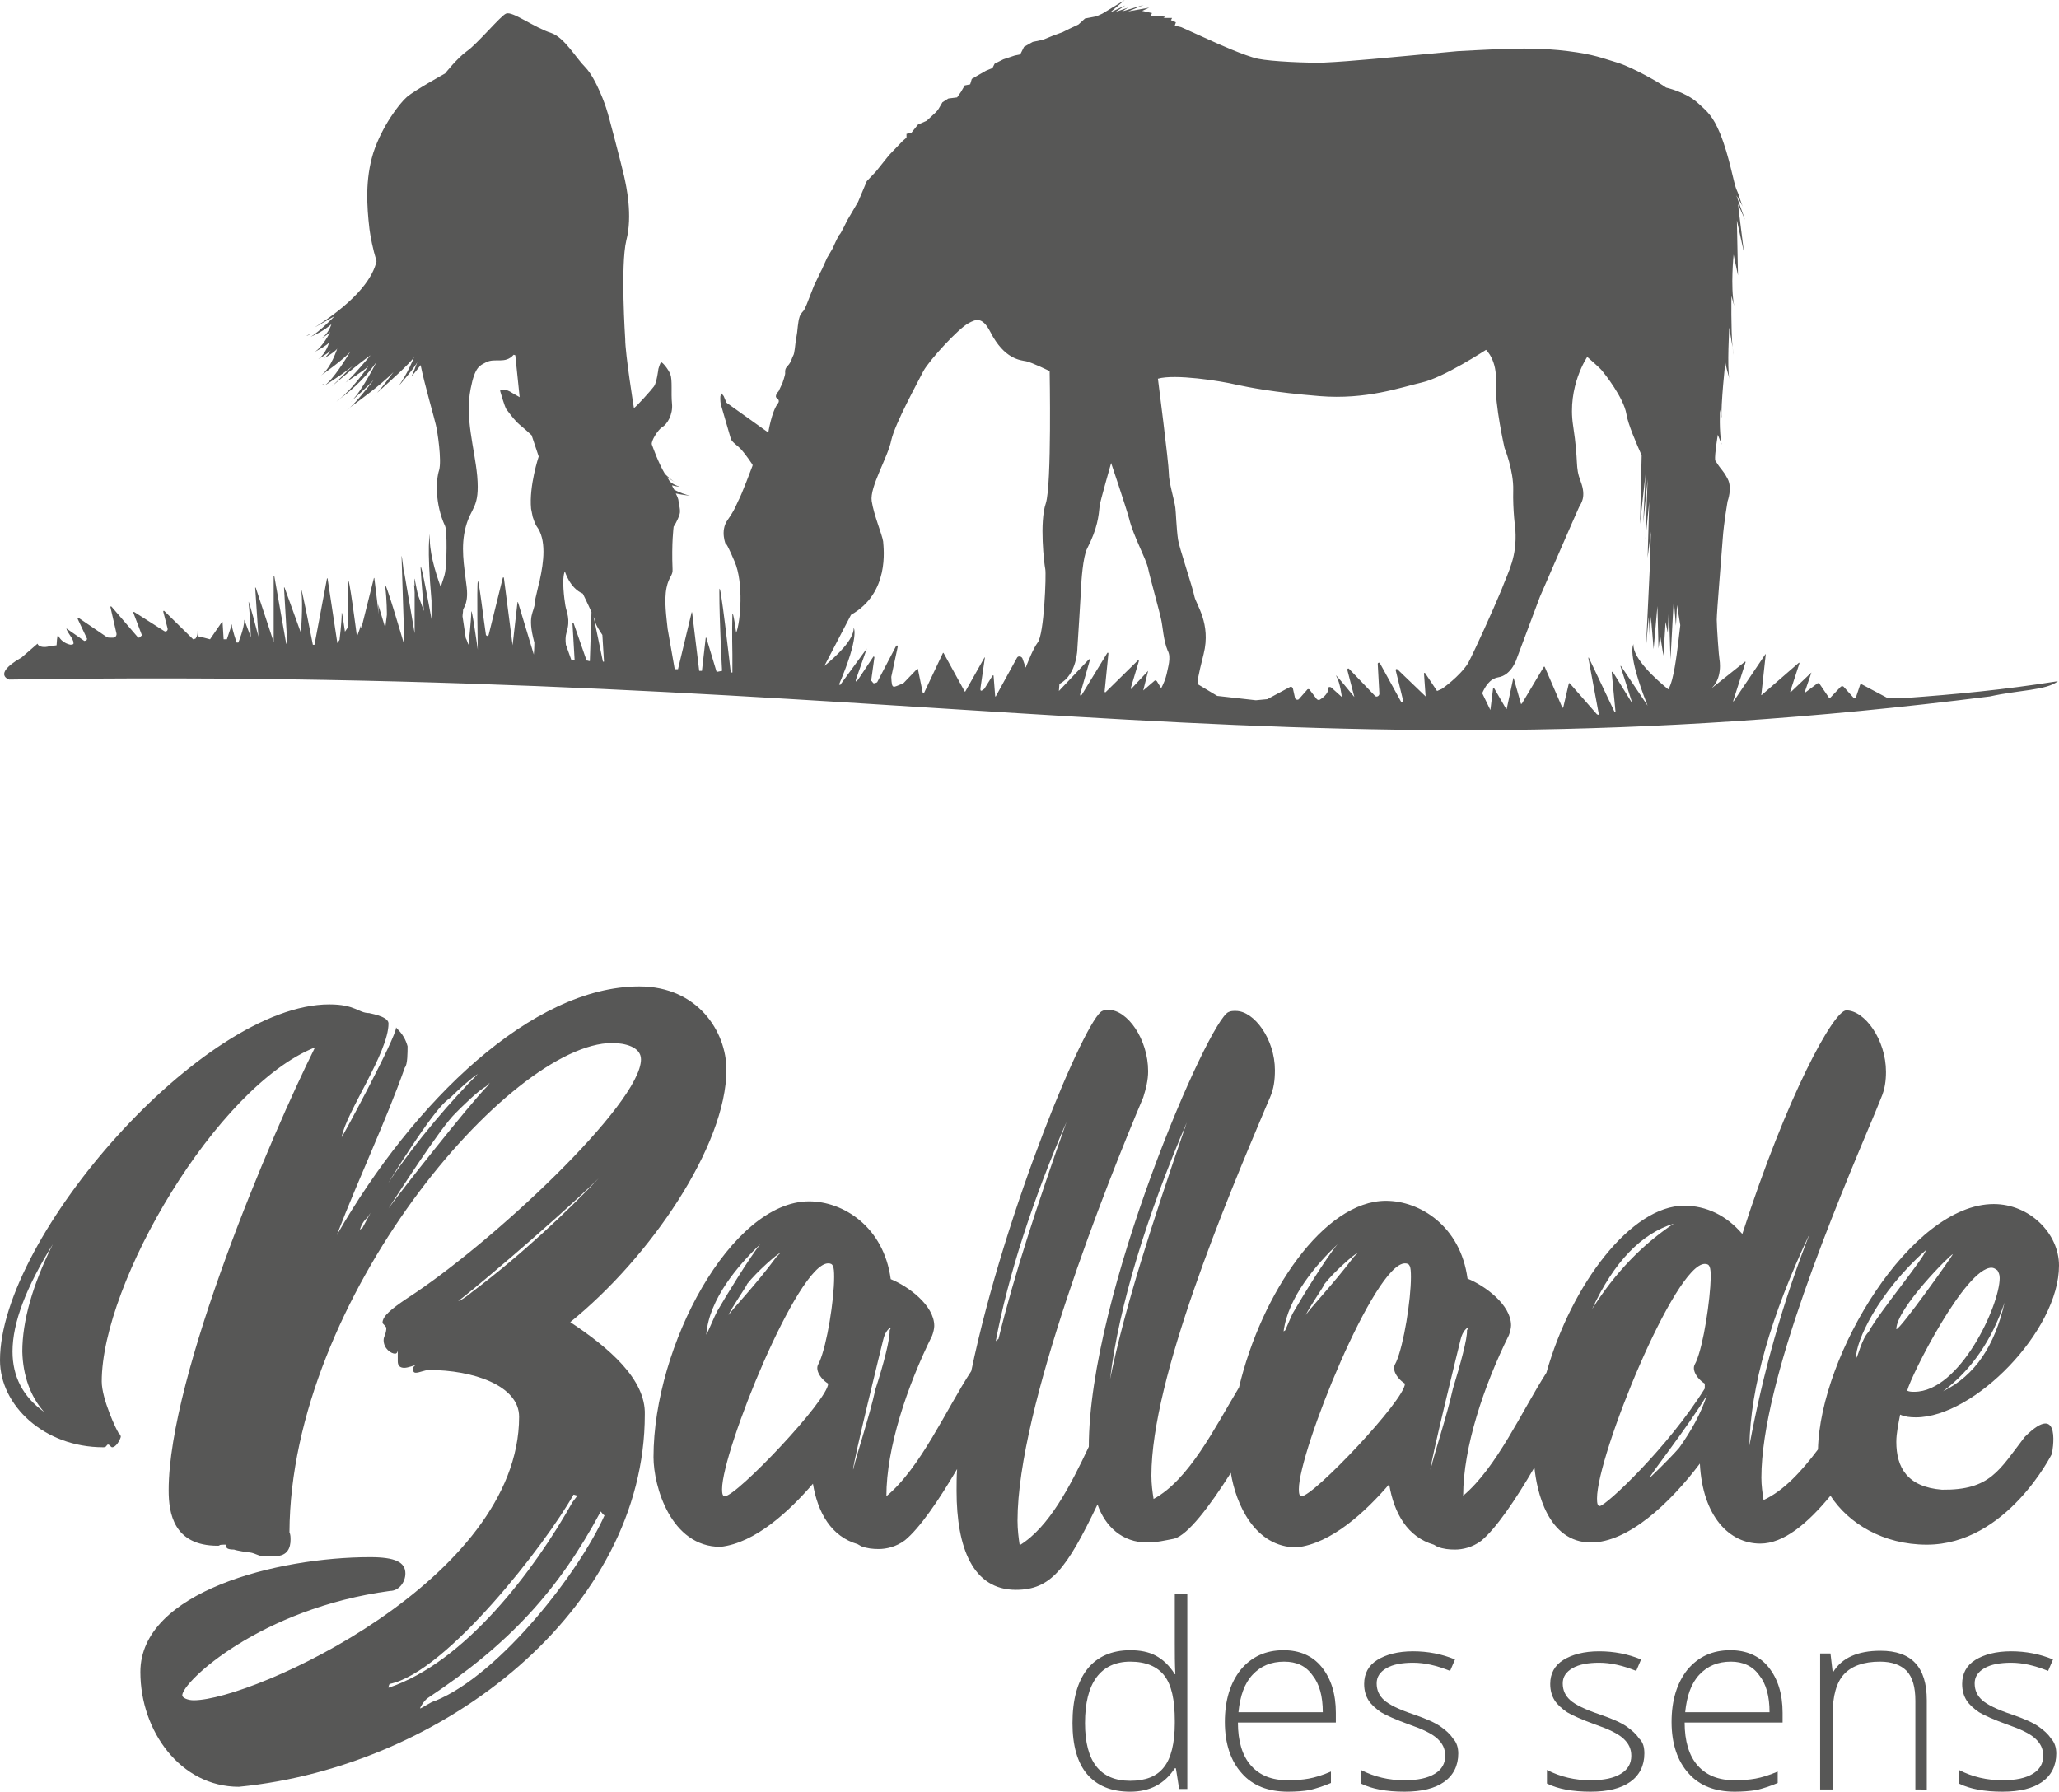 <?xml version="1.0" encoding="utf-8"?>
<!-- Generator: Adobe Illustrator 17.1.0, SVG Export Plug-In . SVG Version: 6.00 Build 0)  -->
<!DOCTYPE svg PUBLIC "-//W3C//DTD SVG 1.1//EN" "http://www.w3.org/Graphics/SVG/1.1/DTD/svg11.dtd">
<svg version="1.1" id="Calque_1" xmlns="http://www.w3.org/2000/svg" xmlns:xlink="http://www.w3.org/1999/xlink" x="0px" y="0px"
	 viewBox="0 0 378.4 329.3" enable-background="new 0 0 378.4 329.3" xml:space="preserve">
<g>
	<g>
		<g>
			<path fill="#575756" d="M207.7,303.3c1.8,0,3.4,0.3,4.7,1c1.3,0.7,2.5,1.8,3.5,3.4h0.1c-0.1-1.9-0.1-3.8-0.1-5.7v-9h2.3v35.8
				h-1.5l-0.6-3.8h-0.2c-1.9,2.9-4.6,4.3-8.2,4.3c-3.5,0-6.1-1.1-7.9-3.2c-1.8-2.1-2.7-5.3-2.7-9.4c0-4.3,0.9-7.6,2.7-9.9
				C201.6,304.5,204.3,303.3,207.7,303.3z M207.7,305.4c-2.7,0-4.8,1-6.2,2.9c-1.4,1.9-2.1,4.7-2.1,8.4c0,7.1,2.8,10.6,8.3,10.6
				c2.8,0,4.9-0.8,6.2-2.5c1.3-1.6,2-4.4,2-8.1v-0.4c0-3.9-0.6-6.6-1.9-8.3S210.6,305.4,207.7,305.4z"/>
			<path fill="#575756" d="M236.7,329.3c-3.6,0-6.5-1.1-8.5-3.4c-2-2.2-3.1-5.4-3.1-9.4c0-4,1-7.2,2.9-9.6c2-2.4,4.6-3.6,7.9-3.6
				c2.9,0,5.3,1,7,3.1c1.7,2.1,2.6,4.9,2.6,8.4v1.8h-18c0,3.4,0.8,6.1,2.4,7.9c1.6,1.8,3.8,2.7,6.8,2.7c1.4,0,2.7-0.1,3.8-0.3
				c1.1-0.2,2.5-0.6,4.1-1.3v2.1c-1.4,0.6-2.7,1-3.9,1.3C239.5,329.2,238.2,329.3,236.7,329.3z M236,305.4c-2.4,0-4.3,0.8-5.8,2.4
				c-1.5,1.6-2.3,3.9-2.6,6.9h15.5c0-2.9-0.6-5.2-1.9-6.8C240,306.2,238.3,305.4,236,305.4z"/>
			<path fill="#575756" d="M268,322.3c0,2.2-0.9,4-2.6,5.2c-1.7,1.2-4.1,1.8-7.3,1.8c-3.3,0-6-0.5-8-1.5v-2.5c2.5,1.3,5.2,1.9,8,1.9
				c2.5,0,4.3-0.4,5.6-1.2c1.3-0.8,1.9-1.9,1.9-3.3c0-1.3-0.5-2.3-1.5-3.2s-2.7-1.7-5-2.5c-2.5-0.9-4.3-1.7-5.3-2.3
				c-1-0.7-1.8-1.4-2.3-2.2c-0.5-0.8-0.8-1.8-0.8-3c0-1.9,0.8-3.4,2.4-4.4s3.8-1.6,6.6-1.6c2.7,0,5.3,0.5,7.7,1.5l-0.9,2.1
				c-2.5-1-4.7-1.5-6.8-1.5c-2,0-3.7,0.3-4.9,1c-1.2,0.7-1.8,1.6-1.8,2.8c0,1.3,0.5,2.3,1.4,3.1c0.9,0.8,2.7,1.7,5.4,2.6
				c2.3,0.8,3.9,1.5,4.9,2.2c1,0.7,1.8,1.4,2.3,2.2C267.7,320.2,268,321.2,268,322.3z"/>
			<path fill="#575756" d="M302.2,322.3c0,2.2-0.9,4-2.6,5.2c-1.7,1.2-4.1,1.8-7.3,1.8c-3.3,0-6-0.5-8-1.5v-2.5
				c2.5,1.3,5.2,1.9,8,1.9c2.5,0,4.3-0.4,5.6-1.2c1.3-0.8,1.9-1.9,1.9-3.3c0-1.3-0.5-2.3-1.5-3.2s-2.7-1.7-5-2.5
				c-2.5-0.9-4.3-1.7-5.3-2.3c-1-0.7-1.8-1.4-2.3-2.2c-0.5-0.8-0.8-1.8-0.8-3c0-1.9,0.8-3.4,2.4-4.4s3.8-1.6,6.6-1.6
				c2.7,0,5.3,0.5,7.7,1.5l-0.9,2.1c-2.5-1-4.7-1.5-6.8-1.5c-2,0-3.7,0.3-4.9,1c-1.2,0.7-1.8,1.6-1.8,2.8c0,1.3,0.5,2.3,1.4,3.1
				c0.9,0.8,2.7,1.7,5.4,2.6c2.3,0.8,3.9,1.5,4.9,2.2c1,0.7,1.8,1.4,2.3,2.2C302,320.2,302.2,321.2,302.2,322.3z"/>
			<path fill="#575756" d="M318.8,329.3c-3.6,0-6.5-1.1-8.5-3.4c-2-2.2-3.1-5.4-3.1-9.4c0-4,1-7.2,2.9-9.6c2-2.4,4.6-3.6,7.9-3.6
				c2.9,0,5.3,1,7,3.1c1.7,2.1,2.6,4.9,2.6,8.4v1.8h-18c0,3.4,0.8,6.1,2.4,7.9c1.6,1.8,3.8,2.7,6.8,2.7c1.4,0,2.7-0.1,3.8-0.3
				c1.1-0.2,2.5-0.6,4.1-1.3v2.1c-1.4,0.6-2.7,1-3.9,1.3C321.5,329.2,320.2,329.3,318.8,329.3z M318.1,305.4c-2.4,0-4.3,0.8-5.8,2.4
				c-1.5,1.6-2.3,3.9-2.6,6.9h15.5c0-2.9-0.6-5.2-1.9-6.8C322.1,306.2,320.3,305.4,318.1,305.4z"/>
			<path fill="#575756" d="M352,328.8v-16.2c0-2.5-0.5-4.3-1.6-5.5c-1.1-1.1-2.7-1.7-4.9-1.7c-3,0-5.2,0.8-6.6,2.3
				c-1.4,1.5-2.1,4-2.1,7.4v13.8h-2.3v-25h1.9l0.4,3.4h0.1c1.6-2.6,4.5-3.9,8.7-3.9c5.7,0,8.5,3,8.5,9.1v16.4H352z"/>
			<path fill="#575756" d="M377.9,322.3c0,2.2-0.9,4-2.6,5.2c-1.7,1.2-4.1,1.8-7.3,1.8c-3.3,0-6-0.5-8-1.5v-2.5
				c2.5,1.3,5.2,1.9,8,1.9c2.5,0,4.3-0.4,5.6-1.2c1.3-0.8,1.9-1.9,1.9-3.3c0-1.3-0.5-2.3-1.5-3.2s-2.7-1.7-5-2.5
				c-2.5-0.9-4.3-1.7-5.3-2.3c-1-0.7-1.8-1.4-2.3-2.2c-0.5-0.8-0.8-1.8-0.8-3c0-1.9,0.8-3.4,2.4-4.4s3.8-1.6,6.6-1.6
				c2.7,0,5.3,0.5,7.7,1.5l-0.9,2.1c-2.5-1-4.7-1.5-6.8-1.5c-2,0-3.7,0.3-4.9,1c-1.2,0.7-1.8,1.6-1.8,2.8c0,1.3,0.5,2.3,1.4,3.1
				c0.9,0.8,2.7,1.7,5.4,2.6c2.3,0.8,3.9,1.5,4.9,2.2c1,0.7,1.8,1.4,2.3,2.2C377.6,320.2,377.9,321.2,377.9,322.3z"/>
		</g>
		<g>
			<path fill="#575756" d="M104.8,243c14.6-11.8,28.7-32.4,28.7-46.4c0-7-5.3-15.3-16-15.3c-19.7,0-41.5,21.1-55.6,45.7
				c4.2-10.9,9-20.9,12.5-30.8c0.5-0.5,0.5-2.8,0.5-3.9c-0.7-2.5-2.1-3.2-2.1-3.5c0,1.9-10,20.4-10,20.2c0.7-4.4,8.6-15.5,8.6-20.9
				c0-1.4-3.9-1.9-3.5-1.9c-2.1,0-2.5-1.6-7.4-1.6C37.3,184.6,0,227.3,0,250c0,8.3,8.1,16,19,16c0.7,0,0.5-0.5,0.9-0.5
				c0.2,0,0.5,0.5,0.7,0.5c0.7,0,1.4-1.2,1.6-1.9c0-0.5-0.5-0.7-0.5-0.9c-0.2-0.2-3-6-3-9.3c0-18.1,21.1-54.2,39.2-61.4
				c-7.9,15.8-26.9,60.3-26.9,81.4c0,4.2,0.9,10.2,9,10.2c0.7,0-0.2-0.2,1.4-0.2c0.5,0-0.5,0.9,1.6,0.9c0.5,0.2,2.5,0.5,2.5,0.5
				c1.2,0,1.9,0.7,2.8,0.7h2.3c2.3,0,2.8-1.6,2.8-3c0-0.5,0-0.9-0.2-1.4c0.2-42.9,40.6-89.9,59.3-89.9c2.3,0,5.3,0.7,5.3,3
				c0,8.1-27.3,33.8-43.1,44c-2.8,1.9-4.4,3.2-4.4,4.4c0,0.2,0.2,0.2,0.7,0.9c0,1.2-0.5,1.6-0.5,2.3c0,1.6,1.4,2.5,2.1,2.5
				c0.5,0,0.5-0.7,0.5-0.7s0,0.5,0,2.1c0,0.9,0.5,1.2,1.2,1.2s1.9-0.5,2.1-0.5c0,0-0.5,0.2-0.5,0.7c0,0.2,0,0.7,0.5,0.7
				c0.7,0,1.6-0.5,2.5-0.5c7.9,0,16.5,2.8,16.5,8.6c0,29.9-48.9,52.1-59.8,52.1c-1.2,0-2.1-0.5-2.1-0.9c0-2.5,14.4-16,38.2-19.2
				c1.6,0,2.8-1.6,2.8-3.2c0-2.1-1.9-3-6.5-3c-16.9,0-42.2,6.3-42.2,21.1c0,10.9,7.4,21.1,18.1,21.1c37.8-3.7,74.6-32.7,74.6-68.4
				C118.7,253.5,111.9,247.7,104.8,243z M8.1,259.5c-3.9-2.8-5.8-6.5-5.8-11.1c0-5.3,2.5-11.8,7.4-19.7c-3.7,7.4-5.6,14.1-5.6,19.7
				C4.2,252.8,5.6,256.7,8.1,259.5z M82.7,201.8c1.6-1.6,4.2-3.9,5.1-4.4c-4.5,4.5-11.2,12.1-16.5,20.1
				C80,203.5,81.9,202.4,82.7,201.8z M66.1,226.2c0.2-0.9,0.7-1.8,1.4-2.4c0.2-0.3,0.4-0.6,0.6-0.9c-0.5,0.9-1,1.9-1.5,2.8
				C66.2,225.9,66.1,226.1,66.1,226.2z M89.5,199.7c-3.2,3.2-16.2,19.7-18.1,22.4c1.5-2.3,9.5-14.8,12.3-17.5
				c1.2-1.2,4.2-4.2,5.6-4.9c0.5-0.5,0.7-0.7,0.7-0.7S89.9,199.2,89.5,199.7z M86.7,237.5c-1.4,1.2-2.3,1.6-2.5,1.6
				c0.3,0,16.2-13.2,25.8-22.5C104.4,222.5,96,230.5,86.7,237.5z M71.6,309.5c10.4-2.1,28.7-25.7,33.8-34.8l0.7,0.2l-0.9,1.2
				c-7,12.5-19.7,29.4-33.8,34.1C71.4,309.8,71.6,309.5,71.6,309.5z M80,312.6c-0.9,0.2-2.5,1.4-2.8,1.4c0-0.2,0.7-1.4,1.4-1.9
				c15.1-10,24.1-19.9,31.8-34.3c0.2,0.2,0.5,0.7,0.7,0.7C106.6,288.7,92,307.7,80,312.6z"/>
			<path fill="#575756" d="M372.1,264.1c-4.7,6.1-6.3,9.8-15.2,9.7c-6.4-0.5-8.4-4.1-8.4-8.8c0-1.6,0.4-3.4,0.7-5
				c0.9,0.4,1.8,0.5,2.9,0.5c10.7,0,26.3-15.9,26.3-27.9c0-5.9-5.4-11.3-12-11.3c-15.2,0-31.9,27.7-32.3,45.1c-3,4-6.3,7.6-10,9.3
				c-0.2-1.3-0.4-2.7-0.4-4.1c0-17.7,13.8-50.2,20.9-67.1l1.1-2.7c0.7-1.6,0.9-3.2,0.9-4.8c0-5.9-3.9-11.3-7.3-11.3
				c-2.3,0-10.9,15.6-19.1,41.1c-2.9-3.4-6.6-5.2-10.7-5.2c-9.7,0-20.7,14.4-25.3,30.7c-4.5,7-9.1,17.4-15.3,22.6
				c0-8.9,3.8-20.2,8.4-29.5c0.2-0.5,0.4-1.3,0.4-1.8c0-3.8-4.8-7.3-8-8.6c-1.3-9.7-8.8-14.3-15-14.3c-11.4,0-22.9,17-27,34.3
				c-4.5,7.5-9.2,17-15.7,20.5c-0.2-1.3-0.4-2.7-0.4-4.3c0-17.9,13.9-50.8,20.9-67.4l0.9-2.1c0.7-1.6,0.9-3.2,0.9-5
				c0-5.7-3.8-10.9-7.2-10.9c-0.5,0-0.9,0-1.3,0.2c-3.6,1.3-25.7,52-25.7,79.9c-3.4,7.2-7.3,14.8-12.7,18.1
				c-0.2-1.3-0.4-2.9-0.4-4.5c0-20.7,16.4-62,23.1-77.8c0.5-1.6,0.9-3.2,0.9-4.8c0-5.9-3.8-11.3-7.3-11.3c-0.4,0-0.7,0-1.1,0.2
				c-3,1.1-17.9,36.5-24.1,66.2c-4.6,7-9.3,17.8-15.6,23c0-8.9,3.8-20.2,8.4-29.5c0.2-0.5,0.4-1.3,0.4-1.8c0-3.8-4.8-7.3-8-8.6
				c-1.3-9.7-8.8-14.3-15-14.3c-14.3,0-28.6,26.5-28.6,47c0,5.4,3.2,16.5,12.3,16.5c6.4-0.7,12.7-6.6,17-11.6
				c0.9,5.4,3.4,9.7,8.2,11.1l0.7,0.4c1.1,0.4,2.1,0.5,3.2,0.5c1.4,0,3.2-0.4,4.8-1.6c2.7-2.2,6.2-7.3,9.6-13.1
				c-0.1,1.4-0.1,2.7-0.1,4c0,10.5,3,18.2,10.9,18.2c6.4,0,9.3-3.8,15-15.7c1.4,4.1,4.6,7,9.1,7c1.8,0,3.4-0.4,5-0.7
				c2.5-0.7,6.4-5.8,10.4-12.1c0.9,5.7,4.4,13.7,12.1,13.7c6.4-0.7,12.7-6.6,17-11.6c0.9,5.4,3.4,9.7,8.2,11.1l0.7,0.4
				c1.1,0.4,2.1,0.5,3.2,0.5c1.4,0,3.2-0.4,4.8-1.6c2.7-2.2,6.3-7.5,9.8-13.5c0.4,4.2,2.4,13.8,10.4,13.8c6.8,0,14.5-7.2,20-14.5
				c0.5,9.7,5.4,14.7,11.1,14.7c4.3,0,8.7-3.7,12.9-8.8c3.3,5.1,9.7,9,17.7,9c14.7,0,23-16.7,23-16.7S379.1,257.1,372.1,264.1z
				 M133.9,241.7c0.3-1,3.4-5.4,3.4-5.7c1.8-2.3,5.7-5.7,6.1-5.7c0,0-0.2,0.2-0.7,0.7C138.8,236.3,134.5,240.7,133.9,241.7z
				 M131.8,241c-0.5,0.9-1.8,4.1-2,4.3c0.5-6.6,6-12.9,9.9-16.6C137.7,231.2,133.3,238.4,131.8,241z M150.6,250.3
				c-0.2,0.4-0.4,0.7-0.4,1.1c0,1.3,1.3,2.5,2,2.9c0,3-16.8,20.7-19,20.7c-0.4,0-0.5-0.5-0.5-1.3c0-7,13.9-41.5,19.5-41.5
				c0.9,0,1.1,0.5,1.1,2.5C153.3,238.9,152,247.1,150.6,250.3z M160.9,255.3c-1.1,5-3.4,11.8-4.1,14.8c-0.2-0.7,5.5-23.8,5.5-23.8
				c0.4-1.8,1.3-2.3,1.4-2.3c0,0,0,0.2-0.2,0.5C163.6,246,162.4,250.7,160.9,255.3z M183.5,246.1c-0.2,0.1-0.4,0.3-0.5,0.4
				c2.3-12.1,6.8-26,13-40.3C190.6,221.5,186.3,234.6,183.5,246.1z M204,253.5c1.6-13.4,6.8-30.2,14.1-47.2
				C211.7,224.9,206.7,240.3,204,253.5z M240,241.7c0.3-1,3.4-5.4,3.4-5.7c1.8-2.3,5.7-5.7,6.1-5.7c0,0-0.2,0.2-0.7,0.7
				C244.8,236.3,240.5,240.7,240,241.7z M245.8,228.7c-2.1,2.5-6.5,9.7-8,12.3c-0.4,0.6-1.1,2.4-1.6,3.5c-0.1,0.1-0.2,0.1-0.3,0.2
				C236.7,238.4,242,232.3,245.8,228.7z M256.6,250.3c-0.2,0.4-0.4,0.7-0.4,1.1c0,1.3,1.3,2.5,2,2.9c0,3-16.8,20.7-19,20.7
				c-0.4,0-0.5-0.5-0.5-1.3c0-7,13.9-41.5,19.5-41.5c0.9,0,1.1,0.5,1.1,2.5C259.3,238.9,258,247.1,256.6,250.3z M267,255.3
				c-1.1,5-3.4,11.8-4.1,14.8c-0.2-0.7,5.5-23.8,5.5-23.8c0.4-1.8,1.3-2.3,1.4-2.3c0,0,0,0.2-0.2,0.5
				C269.7,246,268.4,250.7,267,255.3z M307.6,224.9c-5.7,3.8-10.7,8.9-15,15.7C296.6,231.9,301.7,226.7,307.6,224.9z M308.6,266.1
				c-2,2.3-5.4,5.5-5.4,5.5c-0.4,0,7.3-9.7,10.5-15.2C312.6,259.8,310.8,263,308.6,266.1z M311.7,250.3c-0.2,0.4-0.4,0.7-0.4,1.1
				c0,1.3,1.3,2.5,2,2.9v0.9c-6.8,10.9-18.2,21.6-19.3,21.6c-0.4,0-0.5-0.5-0.5-1.4c0-7.9,14.3-43.1,19.8-43.1
				c0.9,0,1.1,0.5,1.1,2.5C314.3,238.9,313.1,247.1,311.7,250.3z M321.5,265.7c0.2-10.7,3.9-23.8,11.1-39
				C327.6,239.4,324,252.3,321.5,265.7z M357.1,255.7c5.2-3.9,8.9-9.3,11.3-16.3C366.6,247.3,363,252.8,357.1,255.7z M366,233
				c0.4,0,0.7,0.2,1.1,0.5c0.2,0.4,0.4,0.7,0.4,1.4c0,5-7.3,20.9-15.7,20.9c-0.4,0-0.9,0-1.3-0.2C351.2,252.8,361.2,233,366,233z
				 M358.9,230.5c0,0.2-9.7,13.9-10.4,13.8C348.5,240.5,358.5,230.5,358.9,230.5z M353.9,229.8c0,1.1-8.6,11.4-10.5,15
				c-1.3,1.3-2,4.8-2.3,4.8C341,246.6,345.1,237.6,353.9,229.8z"/>
		</g>
	</g>
	<g>
		<path fill="#575756" d="M350,128.3l-3.1,0l-4.7-2.5c-0.2-0.1-0.4,0-0.4,0.2l-0.7,2.1c-0.1,0.2-0.4,0.3-0.5,0.1l-1.8-2
			c-0.1-0.1-0.3-0.1-0.5,0l-1.9,2c-0.1,0.1-0.2,0.1-0.3,0l-1.7-2.5c-0.1-0.1-0.3-0.2-0.4-0.1l-2.4,1.8l1.3-3.8l-3.8,3.6
			c0,0-0.1,0-0.1-0.1l1.7-5.2c0-0.1-0.1-0.1-0.1-0.1l-6.8,5.9c-0.1,0.1-0.2,0-0.1-0.1l0.8-7.3c0-0.1-0.1-0.1-0.1,0l-5.8,8.6
			c0,0-0.1,0-0.1,0l2.3-7.2c0-0.1-0.1-0.1-0.1-0.1l-6.4,5.1l0,0c0,0,0,0,0,0c2.4-1.9,1.7-5.5,1.7-5.5c-0.1-0.4-0.5-5.9-0.5-7.3
			c0-1.4,0.9-12.1,1.1-14.9c0.2-2.9,0.9-6.9,0.9-6.9s0.9-2.4,0-4.1c-0.9-1.7-1.1-1.5-2.1-3.1c-0.1-0.1-0.1-0.2-0.2-0.3
			c-0.1-1.2,0.5-4.7,0.5-4.7l0.7,1.8c-0.5-2.4-0.3-6.4-0.3-6.4l0.3,1.5c0,0,0-0.1,0-0.1c-0.2-1.8,0.7-10.7,0.7-10.1
			c0,0.4,0.5,2.2,0.7,2.9c-0.4-2,0-9.3,0-9.3l0.6,3.6c-0.3-3.2-0.2-9.4-0.2-9.4l0.5,1.8c-0.7-3.6-0.1-9.4-0.1-9.4l0.8,3.8l-0.2-10.1
			l1.3,5.9l-1.1-8.9l1.3,2.9l-1.6-4.5l1.4,2.4c-0.6-0.9-0.7-2-1.3-3.3c-0.6-1.2-1.3-6.1-3.1-10.5c-1.3-3.1-2.2-3.9-4.1-5.6
			c-2.2-2-5.8-2.8-5.8-2.8c-1.2-0.9-6.3-3.8-9-4.6c-2.7-0.8-4.2-1.5-9-2.1c-4.8-0.6-8.9-0.5-11.9-0.4c-3,0.1-8.4,0.4-8.4,0.4
			l-9.7,0.9c-1.3,0.1-10.1,1-14.9,1.2c-2.9,0.1-9.7-0.2-12.1-0.7c-2.4-0.5-7.9-3-7.9-3L217.1,5l-1.2-0.3l0.2-0.6l-0.9-0.4l0.2-0.4
			h-1.6l0.4-0.2l-1.3-0.2l-1.4,0l0.2-0.5L209.9,2l1.3-0.6l-3.9,0.7l2.9-1.2l-4,1.2l1.1-0.7L205,2.2l1.8-1.2L204,2.3l2.7-2.3
			l-4.1,2.5L201.5,3l-2.1,0.4l-1.2,1.1l-1.7,0.8l-1.2,0.6l-1.9,0.7l-1.7,0.7l-1.9,0.4l-1.6,0.9l-0.7,1.4l-1,0.2l-2.1,0.7l-1.6,0.8
			l-0.4,0.8l-1.2,0.5l-1.4,0.8l-1.2,0.7l-0.3,1l-1,0.2l-0.7,1.2l-0.7,1l-1.6,0.2l-1.1,0.7c0,0-0.4,0.7-0.7,1.2c-0.3,0.5-0.9,1-0.9,1
			l-1.3,1.2l-1.6,0.7l-1.2,1.5l-0.9,0.2v0.7l-0.7,0.6l-2.5,2.6l-2.4,3l-1.7,1.8l-1.6,3.8l-2,3.4c0,0-1.2,2.5-1.4,2.6
			c-0.2,0.1-1.3,2.6-1.3,2.6s-0.7,1.2-1,1.7c-0.3,0.6-0.9,2.1-1.2,2.6c-0.2,0.4-1.2,2.5-1.2,2.5l-0.9,2.3c0,0-0.8,2.2-1.1,2.4
			c-0.2,0.2-0.6,0.7-0.7,1.2c-0.2,0.5-0.4,2.7-0.4,2.7l-0.3,1.9c0,0-0.2,2.1-0.4,2.3c-0.2,0.3-0.4,1.3-1,1.9c-0.6,0.6-0.5,1-0.5,1.4
			c0,0.4-0.5,1.8-0.5,1.8l-0.7,1.5c0,0-0.9,0.9-0.3,1.3c0.6,0.4,0.2,0.9,0.2,0.9c-1.2,1.5-1.8,5.4-1.8,5.4l-7.7-5.5l-0.5-1.2
			l-0.4-0.5l-0.2,0.5c0,0-0.1,0.8,0.1,1.6c0.2,0.7,1.6,5.5,1.8,6.2c0.2,0.7,1.2,1.2,2,2.1c0.8,0.9,2,2.7,2,2.7v0.2
			c0,0-2.1,5.6-2.6,6.4c-0.4,0.8-0.6,1.6-2,3.6c-1.4,2-0.3,4.5-0.3,4.5s-0.2-1.1,1.6,3.1c1.7,3.9,1.1,11.1,0.3,13.1
			c0,0-0.6-4.3-0.7-3.4c-0.1,3.3,0,7.4,0,7.4c0,1.2,0,2.4,0,3.3c-0.1,0-0.2,0-0.3,0c0,0-2.1-18.7-2.1-14.9c0,5.5,0.5,14.6,0.5,14.6
			c-0.6,0.1-0.4,0.1-1,0.2l-1.9-6.3c-0.1,0,0,0-0.1,0l-0.7,6.1c-0.1,0-0.3,0-0.5,0l-1.3-10.7c0-0.1-0.1-0.1-0.1,0l-2.5,10.4l-0.6,0
			l-1.3-7.4c-0.2-2-0.7-5.2-0.2-7.6c0.4-2,1.2-2.2,1.1-3.4c-0.2-4.8,0.2-7.8,0.2-7.8s0.7-1,1.1-2.3c0.2-0.7-0.1-1.6-0.2-2.4
			c0-0.3-0.2-0.8-0.5-1.4c1.4,0.3,2.6,0.4,2.6,0.4c-0.9-0.2-2-0.6-2.9-1.1c-0.1-0.2-0.3-0.5-0.4-0.8c1,0.3,1.4,0.2,1.4,0.2
			c-0.6-0.1-1.2-0.4-1.8-0.9c-0.1-0.2-0.2-0.3-0.3-0.5c-0.1-0.1-0.1-0.2-0.2-0.3c0.9,0.6,1.7,1.1,1.7,1.1c-0.8-0.5-1.5-1.1-2.1-1.7
			c-1.3-2.2-2.2-4.9-2.4-5.4c-0.2-0.6,1.1-2.7,1.9-3.2c0.9-0.5,2-2.3,1.8-4.3c-0.2-2,0.1-4.3-0.3-5.4c-0.4-1-1.5-2.3-1.7-2.2
			c-0.2,0.1-0.5,1.2-0.5,1.2s-0.3,2.5-0.8,3.2c-0.5,0.7-3.3,3.8-3.7,4c0,0-1.6-9.9-1.6-12.7c0,0-0.9-13.5,0.2-18.1
			c1.2-4.6,0-10-0.4-11.8c-0.4-1.8-3-11.8-3.2-12.2c-0.1-0.5-1.9-5.7-3.9-7.8c-1.8-1.8-3.8-5.4-6.2-6.3c-3.4-1.1-7.2-4.1-8.4-3.6
			c-1,0.4-5.3,5.6-7.2,6.9c-1.8,1.3-4,4.1-4,4.1s-5.6,3.1-7,4.3c-1.4,1.2-4.6,5.4-6.2,10.3c-1.5,4.9-1.2,9.7-0.7,14
			c0.2,1.5,0.6,3.6,1.3,5.9c-0.6,2.7-3.1,6.9-11.4,12.2l3.7-2.1c0,0-2.8,2.9-4.4,3.8c0.9-0.4,2.4-1.1,3.8-2.3c0,0-0.5,1.8-2,2.7
			c0,0,1.4-0.8,1.8-1.3c0,0-1.4,2.8-2.9,3.7c0,0,2.5-1.3,2.7-1.8c0,0-0.5,2-2,3.1c0,0,1.6-0.9,2.3-1.6c-0.3,0.4-0.9,1.3-1.3,1.5
			c0,0,2.4-1.4,2.5-1.9c0,0-1.1,3.6-3,5c0,0,4.3-3,5.4-4.4c-0.8,1.3-3.1,5.1-4.8,6.3c1.1-0.7,4.5-2.8,6.8-5C64.7,67.2,62,70.1,61,71
			c0.8-0.7,4.9-4.2,7.1-5.7c0,0-3.6,4.3-4.6,5c0,0,3.7-2.4,4.2-3c-0.4,0.6-3.1,4.4-5.4,6.1c1.3-0.9,4.5-3.4,6.9-6.9
			c0,0-2.6,5.2-4.5,7.1c0.9-0.8,2.9-2.6,4-3.8c-1.1,1.4-3.2,4.1-4.4,5.1c1.5-1.1,5.9-4.3,8-6.5c-0.8,1.1-2,2.7-3,3.8
			c2.1-1.9,6.3-5.6,6.8-6.6c-0.2,0.6-1.2,3-2.8,5.3c0,0,3-3.4,3.4-4.4c-0.2,0.6-0.8,2.2-1.1,2.7c0,0,0.9-1,1.7-2.1
			c0.7,3.5,2.6,10,2.8,11c0.3,1.2,1.1,6.5,0.6,8.3c-0.6,1.8-0.8,6.2,1.1,10.3c0.4,0.9,0.3,7.1,0,8.5c-0.1,0.7-0.5,1.6-0.8,2.7
			c-1.1-3-2.2-6.8-2-9.7c0,0-0.6,1.9,0.3,12.2l0,3.4c0,0-2.1-11.7-2-9.3c0.1,1.8,0.6,7.8,0.6,7.8l-1.1-3c0,0-0.4-1.8-0.6-2.9
			c-0.1-0.3,0,1.3,0,1.3l-0.1-0.2l0.1,1.4l0,7.5l-1.9-11.1l0,0.7c0,0-0.5-4.6-0.5-3.7c0.1,3.6,0.4,12.4,0.4,12.4l0,3.5
			c0,0-3.8-13-3.4-10.3c0.3,2.2,0.3,5.1,0.3,5.1l-0.3,2.4l-1.3-4.3l0.1,1.8l-0.8-6.6c0-0.1-0.1-0.1-0.1,0l-2.3,9.2
			c0,0-0.1-0.6-0.1-0.5c-0.3,1-0.7,2-0.7,2s-1.6-12.4-1.6-9.9c0,2.8,0,8.1,0,8.1c0,0,0,0,0,0l-0.6,0.9c0,0-0.6-4.2-0.6-3.4
			c0,1.8-0.4,4.9-0.4,4.9l-0.4,0.6l-1.8-11.9c-0.1,0-0.1,0-0.1,0l-2.3,12.2c-0.1,0-0.1,0-0.3,0c0,0-2.4-12.3-2.1-9.8
			c0.3,2.7-0.1,7.6-0.1,7.6c0,0,0,0,0,0l-3-8.3c0-0.1-0.1,0-0.1,0l0.6,10.3c-0.1,0-0.2,0-0.2,0l-2.2-12.5c0,0,0,0-0.1,0L50.3,118
			c0,0,0,0,0,0L47,108c0,0-0.1,0-0.1,0l0.6,9c0,0-2-7.7-1.8-6.2c0.3,2.7,0.4,6.3,0.4,6.3l-1.2-3.2c0,0,0,0,0,0c0,0,0,0,0,0
			c0,1.6-1.1,4.2-1.1,4.2c-0.2,0-0.1,0-0.3,0c0,0-0.9-2.5-0.9-3.4c0,0-0.1,0.3-0.1,0.3c0,0-0.3,1.4,0,0.1l-0.8,2.4
			c-0.2,0-0.4,0-0.6,0l-0.2-3.2c0,0,0,0-0.1,0l-2.2,3.2c-1.1-0.3-1.1-0.3-2.1-0.5l-0.1-0.9c0,0-0.1-0.1-0.1-0.1
			c0.1,0.9-0.4,1.4-0.4,1.4c-0.2,0-0.2,0.1-0.4,0.1l-5.3-5.2c-0.1-0.1-0.2,0-0.2,0.1l0.8,3.1c0.1,0.4-0.3,0.7-0.6,0.5l-5.5-3.5
			c-0.1-0.1-0.2,0-0.2,0.1l1.6,4.2c-0.4,0.2-0.2,0.4-0.7,0.4l-4.9-5.7c-0.1-0.1-0.3,0-0.2,0.1l1.1,4.8c0.1,0.4-0.2,0.8-0.6,0.8
			c-0.2,0-0.3,0-0.5,0c-0.3,0-0.6,0-0.8-0.2l-5-3.4c-0.1-0.1-0.3,0.1-0.2,0.2l1.7,3.6c-0.1,0.3,0,0.3-0.5,0.4c0,0-3.3-2.3-3.3-2.3
			c0.1,0.7,1.3,1.9,1.3,2.6c0,0.3,0.1,0.3-0.5,0.4c0,0-1.6-0.2-2.3-1.7c-0.2-0.4-0.3,1.8-0.3,1.8c-0.2,0-0.5,0.1-0.7,0.1
			c-0.2,0-0.5,0.1-0.7,0.1c-0.7,0.2-1.9,0.2-2.1-0.5c0,0,0,0,0,0l-3,2.6c-0.1,0-0.1,0.1-0.2,0.1c-5.1,3-2,3.9-2,3.9
			c167.1-2.6,232.9,19.7,364,3.1c5.4-1.2,10.4-1.1,12.5-2.8C368.1,126.8,359.6,127.6,350,128.3z M99.2,106.6c0,0.2-0.1,0.4-0.1,0.5
			l-0.1,0.3l-0.3,1.3l0,0c-0.2,0.9-0.4,1.6-0.4,2c-0.1,2-1.5,2.2-0.1,7.4c0,0,0,1.1-0.1,2.2l-2.9-9.6c0-0.1-0.1,0-0.1,0l-0.9,7.9
			l-1.6-12.4c0-0.1-0.2-0.1-0.2,0l-2.6,10.5c-0.1,0.3-0.4,0.2-0.5,0c-0.4-2.6-1.4-11-1.5-9.8c-0.2,1,0,12.5,0,12.5s-1.2-8.6-1.2-6.8
			c0,1.3-0.5,5.9-0.5,5.9c-0.2-0.4-0.3-0.9-0.5-1.2l-0.6-4c0-0.4,0.1-0.7,0.1-1.2c0.1-0.5,1.1-1.3,0.6-4.7
			c-0.4-3.4-1.1-6.9-0.1-10.6c1-3.7,2.6-3.4,2.1-9.3c-0.5-5.3-2.3-10.6-1.2-16.1c0.8-4.1,1.7-4.2,2.8-4.8c1.7-0.9,3.5,0.4,5.1-1.4
			l0.3,0.1l0.8,7.7l-1.4-0.8l0,0c0,0-1.4-1-2.2-0.4c0,0,0.8,2.9,1.2,3.5v0l0.1,0.1c0,0,1.1,1.5,1.8,2.2c0.6,0.6,1.1,0.9,2.7,2.4
			l0.5,1.5c0,0,0,0,0,0l0.8,2.4c0,0-1.8,5.4-1.4,9.6l0.3,1.5c0.2,0.6,0.4,1.2,0.7,1.7C100.5,99.2,99.9,103.4,99.2,106.6z
			 M108.4,121.5c-0.3,0-0.3-0.1-0.6-0.1l-2.4-6.9c0-0.1-0.2-0.1-0.2,0l0.4,6.8c-0.2,0-0.4,0-0.6,0l-1-2.8c-0.1-0.8-0.1-1.5,0.1-2.2
			c0.8-2.5,0-3.8-0.2-5c-0.2-1.2-0.7-4.9-0.1-6.3c0,0,0.9,3.1,3.3,4.1c0,0,0.9,1.8,1.6,3.4L108.4,121.5z M110.8,121.6l-1.7-8.2
			c0.2,0.4,0.3,0.7,0.3,1c0.2,0.6,0.7,1.4,1.3,2.3l0.3,4.9C110.8,121.6,110.9,121.6,110.8,121.6z M192.2,92.5
			c-1.2,3.5-0.3,11.2-0.1,12.1c0.2,0.9-0.2,12-1.4,13.5c-0.8,1.1-1.6,3.1-2.2,4.6l-0.6-1.7c-0.2-0.4-0.8-0.5-1-0.1l-3.9,7.1
			c-0.1,0-0.1,0-0.1,0l-0.3-3.8c0-0.1-0.1-0.1-0.2,0l-1.5,2.4c-0.5,0.4-0.8,0.6-0.7-0.2l0.8-5.5c0-0.1-0.1-0.1-0.1,0l-3.5,6.2
			c-0.1,0-0.1,0-0.1,0l-3.9-7.1c0,0-0.1,0-0.1,0l-3.5,7.4c-0.1,0-0.1,0-0.2,0l-0.9-4.4c0-0.1-0.1-0.1-0.2,0l-2.5,2.6
			c-1.9,0.7-2.1,1.3-2.2-1.2l1.2-5.6c0-0.2-0.2-0.2-0.3-0.1l-3.5,6.7c-0.9,0.4-0.6,0.1-1.1-0.3l0.6-4.3c0-0.1-0.2-0.2-0.2-0.1
			l-2.8,4.2c-0.4,0.5-0.5,0.4-0.4,0l2-5.7l-4.9,6.7c-0.1-0.1-0.1,0-0.2-0.1c3.8-8.9,2.7-10.4,2.7-10.4c0,2.2-3.1,5.1-5.4,7l4.9-9.4
			c7.1-4,6-12.1,5.9-13.5c-0.2-1.3-1.7-4.8-2.1-7.4c-0.4-2.6,3-8.1,3.6-11.2c0.7-3.1,4.9-10.7,5.9-12.7c1.1-2,6.4-7.8,8.3-8.8
			c1.3-0.7,2.5-1.3,4,1.6c2.6,5.1,5.6,5.2,6.6,5.4c1,0.2,4.3,1.8,4.3,1.8S193.3,89.1,192.2,92.5z M214.4,123.9
			c-0.2,0.9-0.6,1.8-1,2.6l-0.8-1.3c-0.1-0.1-0.3-0.2-0.4-0.1l-2.1,1.8l0.9-3.6l-3.1,3.3c0,0.1-0.1,0-0.1-0.1l1.5-5
			c0-0.1-0.1-0.2-0.2-0.1l-5.9,5.8c-0.1,0.1-0.2,0-0.2-0.1l0.7-7c0-0.1-0.1-0.2-0.2-0.1l-4.7,7.7c-0.2,0.2-0.3,0.2-0.3-0.1l1.8-6.3
			c0-0.1-0.1-0.2-0.2-0.1l-5.5,5.8l0.1-1.3c3.3-1.7,3.3-6.6,3.3-6.6s0.7-10.9,0.7-11.4c0-0.5,0.3-5.4,1.1-6.9
			c1.9-3.7,2.1-5.9,2.3-7.9c0.1-0.8,2.1-7.8,2.1-7.8s2.7,8,3.3,10.2c0.8,3.3,3.1,7.3,3.5,9.2c0.3,1.5,2.1,7.9,2.4,9.4
			c0.3,1.3,0.4,3.8,1.2,5.7C215.3,120.8,214.6,122.8,214.4,123.9z M265,126.6l-0.9,0.4l-2.2-3.3c-0.1-0.1-0.2,0-0.2,0.1l0.3,4.2
			l-5.2-5c-0.1-0.1-0.4,0-0.3,0.2l1.4,5.7c0.1,0.2-0.3,0.3-0.4,0.1l-3.9-7.1c-0.1-0.2-0.4-0.1-0.4,0.1l0.3,5.5
			c0,0.4-0.5,0.7-0.8,0.4l-4.8-5c-0.1-0.1-0.3,0-0.3,0.2l1.3,5c0,0-4-4.9-3.3-3.8c0.7,1.2,1,3.8,1,3.8l-1.9-1.7
			c-0.2-0.2-0.6-0.2-0.6,0.1c0.1,1.1-1.4,2-1.4,2c-0.2,0.2-0.5,0.2-0.7,0l-1.3-1.7c-0.1-0.2-0.4-0.2-0.5,0l-1.5,1.7
			c-0.2,0.2-0.6,0.1-0.7-0.2l-0.4-1.8c-0.1-0.2-0.3-0.4-0.6-0.2l-4.1,2.2l-2.1,0.2l-7.1-0.8l-3.5-2.1c-0.2-0.5-0.1-1.2,1-5.6
			c1.4-5.6-1.4-9.1-1.7-10.6c-0.3-1.6-2.8-9-3-10.4c-0.3-2-0.4-5.3-0.5-5.9c-0.2-1.5-1.2-4.6-1.2-6.4c0-1.7-2-17.3-2-17.3
			c3.1-0.9,11.5,0.4,14.4,1.1c2.4,0.5,6.7,1.4,15.3,2.1c8.6,0.7,14.9-1.6,18.8-2.5c4-0.9,11.8-6,11.8-6s2.1,1.9,1.8,6
			c-0.2,4.1,1.6,12,1.6,12s1.7,4.2,1.6,7.8c-0.1,3.6,0.4,7.3,0.4,7.3c0.3,5-1.2,7.4-2.6,11.1c-1.5,3.6-4.7,10.7-6.1,13.4
			C268.2,124.4,265,126.6,265,126.6z M307.3,124.9c-0.2,0.7-0.4,1.3-0.7,1.8c-2.1-1.7-6.6-5.7-6.4-8.3c0,0-1.3,1.5,2.6,11.3
			c0,0,0,0,0,0l-4.9-7.3c0,0-0.1,0-0.1,0l2.2,6.9l-3.6-5.8c0-0.1-0.2,0-0.2,0.1l0.7,7.2c-0.1,0-0.1,0-0.2,0l-4.7-9.9
			c0-0.1-0.1,0-0.1,0l1.9,10.2c0.1,0.5-0.1,0.2-0.3,0.2l-5-5.7c-0.1-0.1-0.2,0-0.2,0.1l-1,4.3c0,0.1-0.2,0.1-0.2,0l-3.2-7.4
			c0-0.1-0.2-0.1-0.2,0l-4,6.7c-0.1,0.1-0.2,0.1-0.2,0l-1.3-4.6c0-0.1-0.1-0.1-0.1,0l-1.2,5.6c-0.1,0-0.1,0-0.1,0l-2.2-3.8
			c-0.1-0.1-0.2-0.1-0.2,0l-0.5,4l-1.5-3.1c0.5-1.1,1.3-2.6,2.9-2.9c2.6-0.4,3.5-3.6,3.5-3.6l4.2-11.2c0,0,6.9-15.9,7.2-16.5
			c0.3-0.6,1.4-1.8,0.3-4.7c-1.1-2.9-0.3-3.1-1.4-10.3c-1.1-7.2,2.6-12.6,2.6-12.6s2.2,1.9,2.7,2.5c0.5,0.6,4,5,4.5,8
			c0.3,1.9,1.8,5.3,2.8,7.6l0,0.1l-0.3,12.5l1-9.1l-0.4,8.9l0.8-8l-0.4,11l0.7-6.9l-0.3,10.3l0.6-4.8l-0.2,6.6l-0.7,14.7l0.5-5.6
			l0.2,3.9l0.2-4l0.5,6l0.7-7.9l0.2,7.8l0.3-2.4l0.6,3.7l0.4-6.2l0.4,2l0.2-4.5l0.3,9.4l0.6-11l0.4,4.8l0.2-3.8l0.6,3.7
			C308.4,118.3,308,122.2,307.3,124.9z"/>
		<path fill="#575756" d="M64.8,73.6c-0.2,0.2-0.3,0.3-0.5,0.4C64.3,74,64.5,73.9,64.8,73.6z"/>
		<path fill="#575756" d="M59.6,70.5c-0.1,0.1-0.2,0.2-0.4,0.2C59.2,70.7,59.4,70.6,59.6,70.5z"/>
		<path fill="#575756" d="M64.3,75c-0.3,0.2-0.5,0.4-0.5,0.4C63.9,75.3,64.1,75.2,64.3,75z"/>
		<path fill="#575756" d="M62.4,73.4c-0.2,0.2-0.4,0.3-0.6,0.4C61.8,73.8,62,73.7,62.4,73.4z"/>
		<path fill="#575756" d="M57,61.4c-0.4,0.2-0.7,0.3-0.7,0.3C56.5,61.7,56.8,61.6,57,61.4z"/>
		<path fill="#575756" d="M317.8,69.4c0.1,0.2,0.1,0.3,0.1,0.3C317.9,69.6,317.8,69.5,317.8,69.4z"/>
		<path fill="#575756" d="M318.4,63.7c0.1,0.6,0.1,1.1,0.2,1.5L318.4,63.7z"/>
	</g>
</g>
</svg>
